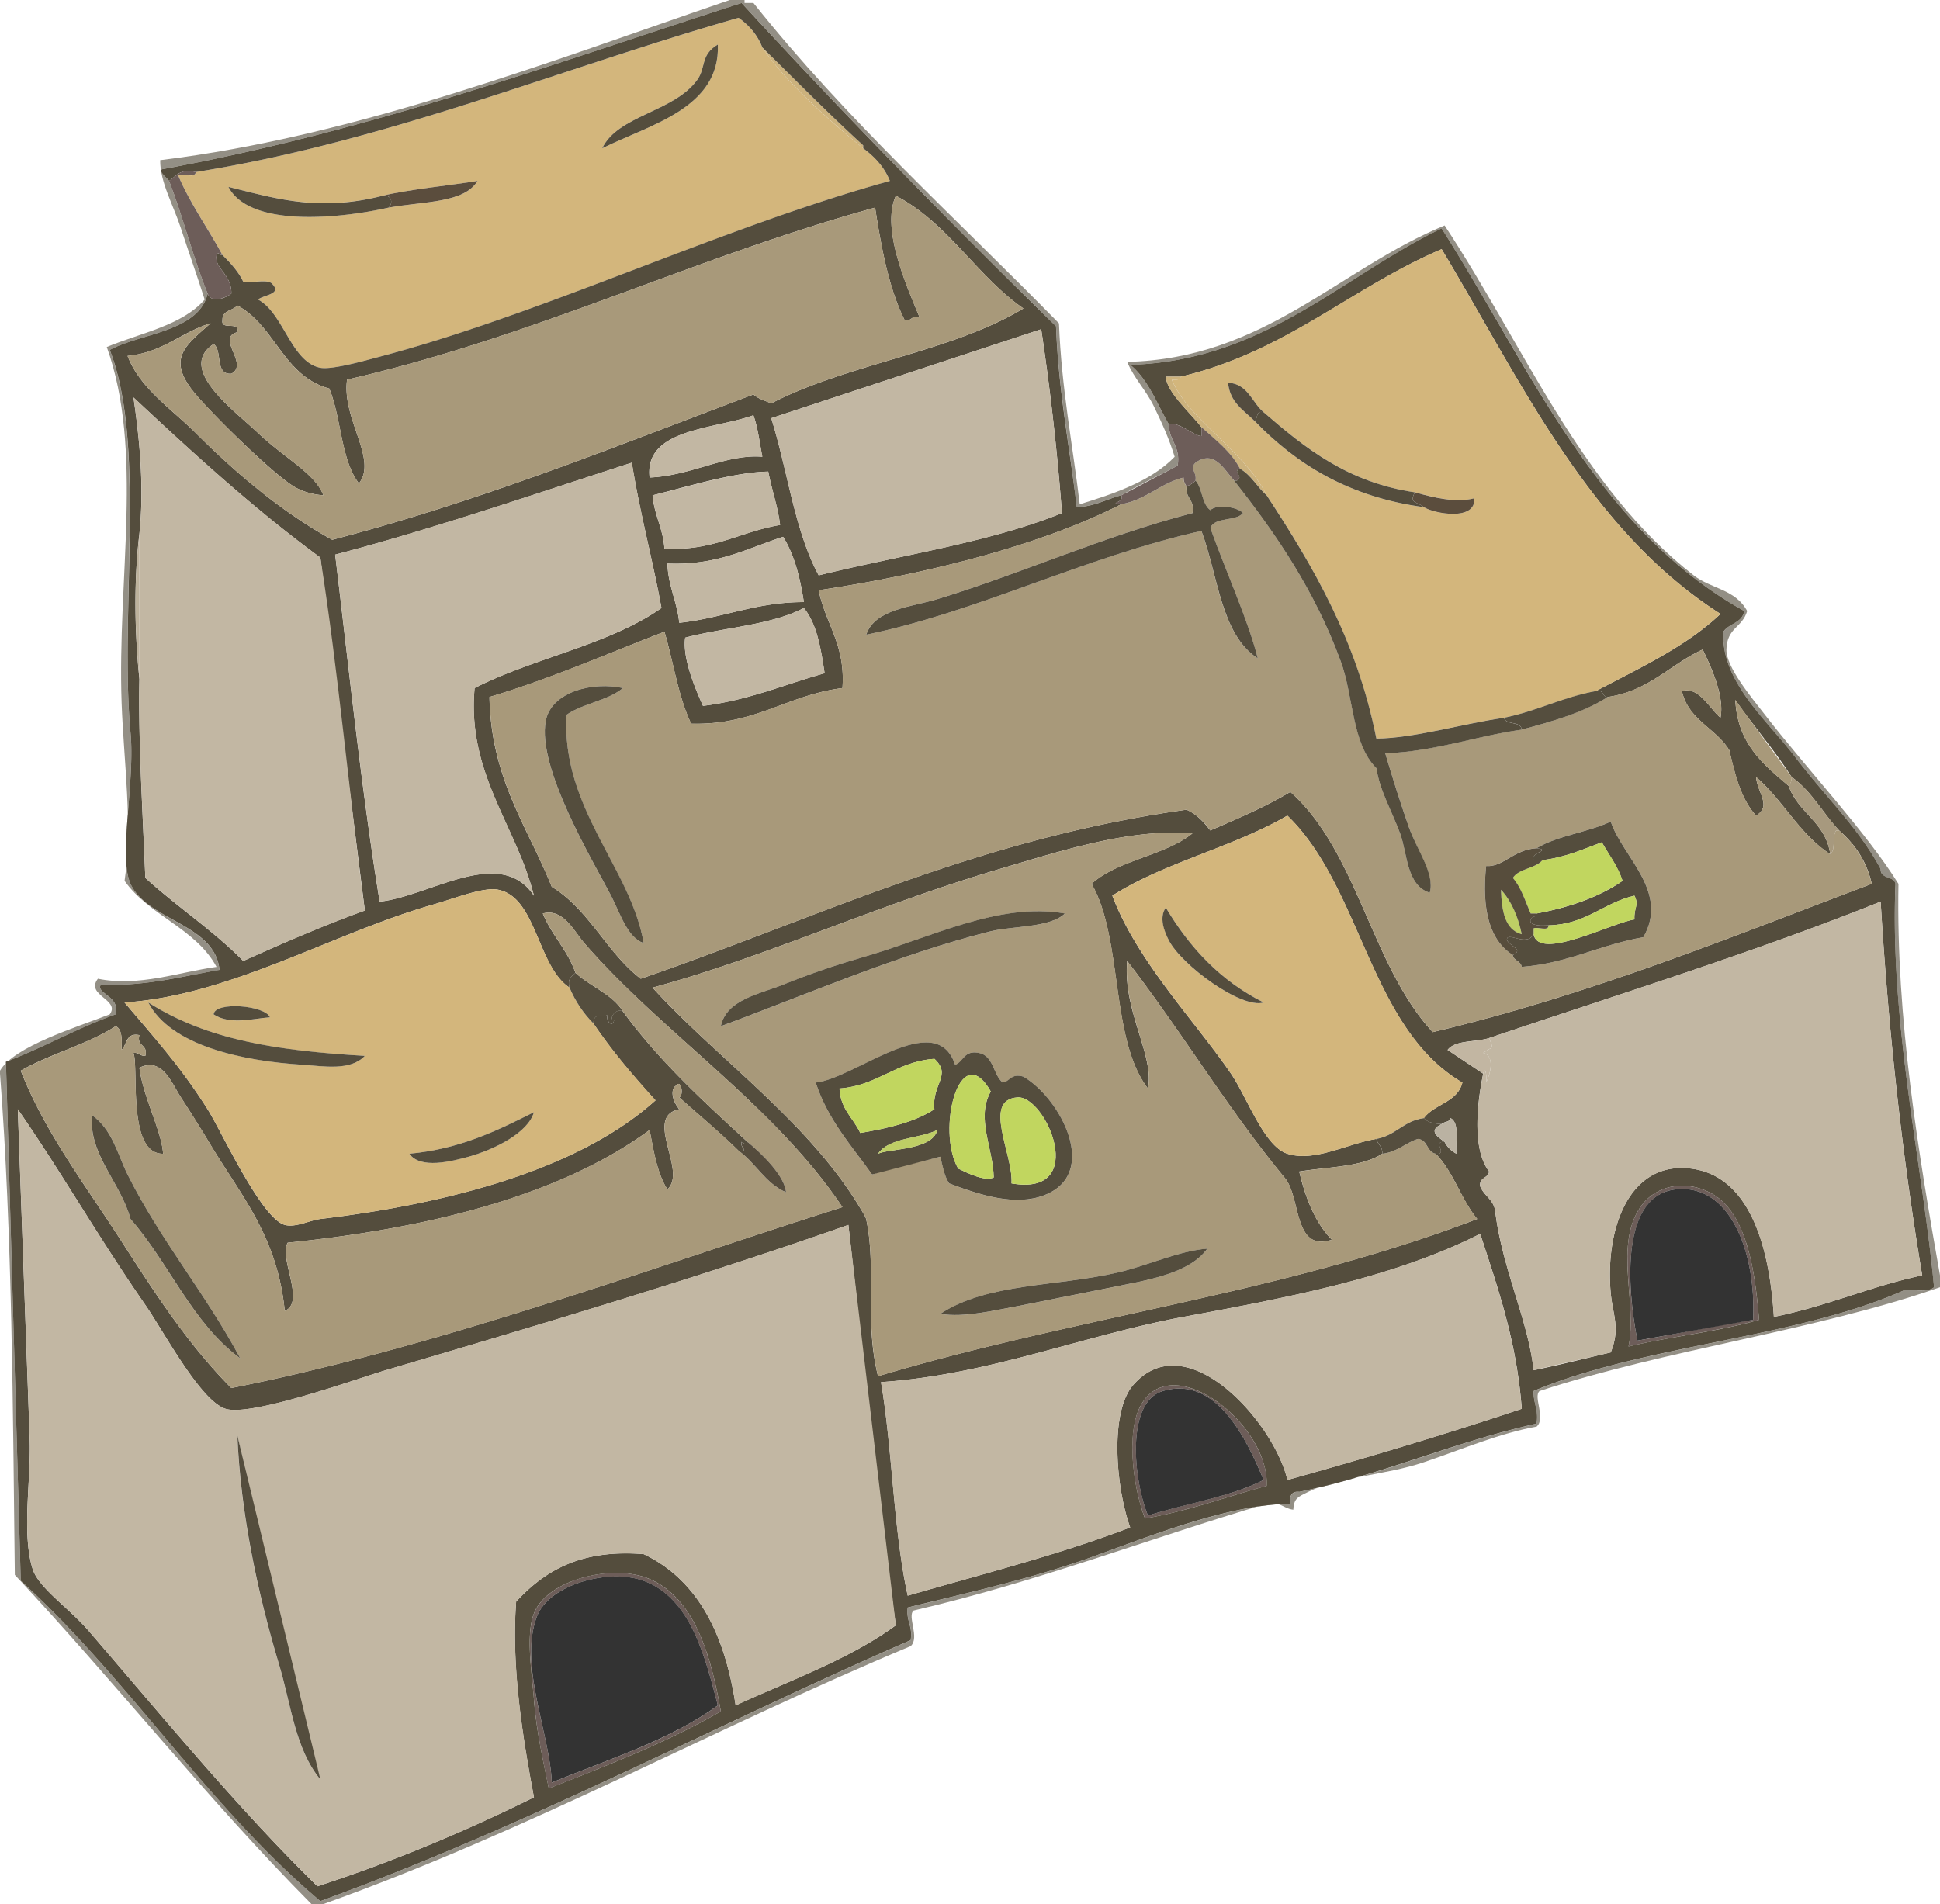 <?xml version="1.0" encoding="utf-8"?><svg xmlns="http://www.w3.org/2000/svg" xmlns:xlink="http://www.w3.org/1999/xlink" width="407.477" height="400"><a xlink:href= "https://nextvalley.com/" xlink:title="Copyright Next Valley"></a><style><![CDATA[.B{fill:#544d3d}.C{fill:#c2b7a3}.D{fill:#a8997a}.E{fill:#d3b67c}.F{fill:#c1d65f}.G{fill:#6d5d59}.H{fill:#554e3e}]]></style><g fill-rule="evenodd"><path d="M369.47 277.26c-8.567 2.466-18.536 3.48-27.414 5.607 1.87-9.138-3.037-21.288 2.492-29.283 3.453-5.036 10.306-5.815 15.576-2.492 6.88 4.335 8.568 16.354 9.346 26.168h0zm-17.445-27.415c-11.423 1.246-10.462 19.912-8.1 31.776 8.178-1.376 15.966-3.115 24.3-4.36.65-14.227-4.854-28.635-16.2-27.415zm-85.98 62.306c-9.605 2.596-15.576 5.036-25.545 6.854-2.466-6.438-3.894-17.342-1.246-23.053 6.152-13.32 27.466 3.114 26.79 16.2zm-21.807-19.938c-7.866 2.336-6.1 18.95-3.115 26.168 8.048-2.596 17.3-3.894 24.3-7.477-3.48-8.307-9.865-22.066-21.184-18.69zm-92.835 67.3c-11.033 6.386-23.624 11.267-36.137 16.2-1.1-5.4-2.596-11.942-3.115-18.692-.44-5.71-1.74-13.55 0-18.07 2.7-7.01 16.018-10.384 23.676-7.477 10.254 3.895 13.577 16.876 15.576 28.04zm-16.2-27.415c-7.165-2.648-19.86.65-22.43 7.477-3.894 10.254 2.778 24.74 3.115 34.89 12.098-4.932 25.052-9.008 34.89-16.2-2.647-10.073-5.633-22.508-15.576-26.17z" class="G"/><path d="M153.27 0h3.115v.623h1.87c19.393 24.403 42.497 45.17 64.174 67.3.52 13.577 2.856 25.363 4.36 38.006 7.632-2.336 15.057-4.933 19.938-9.97-1.194-3.894-2.752-7.27-4.36-10.592-1.713-3.505-4.154-5.84-5.607-9.346 28.712-.65 44.393-19.47 66.667-28.66 16.745 25.363 28.634 55.114 52.336 73.52 3.686 2.856 8.697 2.856 11.215 7.477-1.038 3.557-4.258 3.453-4.36 8.1-.078 3.634 5.114 9.865 8.1 13.707 8.827 11.423 21.34 24.714 28.037 35.514-.52 28.427 4.232 56.776 8.723 82.243v2.492c-26.168 9.138-57.555 13.058-84.112 21.807-1.402 1.194 1.402 5.71-.623 7.477-7.658 1.35-15.395 4.673-23.676 7.477-8.255 2.778-17.835 3.01-24.3 6.23-2.077 1.038-3.01 1.298-3.115 3.738-2.077-.208-2.752-1.817-5.607-1.246-24.844 7.347-48.027 16.355-74.143 22.43-1.428 1.142 1.35 5.71-.623 7.477C149.533 363.24 111.5 384.398 67.913 400H65.42c-21.807-21.99-41.12-46.52-62.305-69.16C2.7 296.054 2.596 259.45 0 225.545v-.623c2.96-5.114 15.992-9.086 23.053-11.838 2.285-3.115-5.192-3.946-2.492-7.477 8.567 1.765 17.134-1.428 24.922-2.492-4.36-8.1-14.174-10.748-19.315-18.07 1.74-11.864-.156-24.714-.623-37.383-.935-26.22 4.673-53.01-3.115-74.766 7.19-2.985 15.836-4.517 20.56-9.97-1.558-4.933-3.323-9.865-4.984-14.953-1.6-4.933-4.413-9.735-4.36-14.33C74.818 28.634 115.784 12.8 153.27 0zm82.243 104.05c-3.115.78-5.556 2.336-9.346 2.492-1.48-12.643-3.816-24.403-4.36-38.006C199.247 46.47 177.13 23.884 155.763.623 115.836 13.5 77.752 27.518 34.268 35.514c-1.298.208.883 1.92 1.246 2.492 2.96 7.632 5.036 16.147 8.1 23.676C41.72 69.73 29.465 70 23.053 73.52c7.7 19.782 2 55.218 4.36 80.374.987 10.436-2.596 26.012 0 31.776 3.505 7.788 17.653 8.36 18.692 18.07-7.97 1.376-15.24 3.453-24.922 3.115-1.168 1.817 4.154 2.466 3.115 6.23-8.1 2.908-15.057 6.93-23.053 9.97L4.36 332.088c22.74 20.665 39.356 47.456 62.928 67.3 43.718-15.888 82.477-36.734 123.988-54.83.52-2.985-.986-3.998-.623-6.854 13.162-3.245 25.83-5.97 38.63-10.592 12.072-4.335 28.816-11.085 41.745-11.215-.182-1.636.26-2.674 1.87-2.492 17.73-3.634 32.347-10.436 49.844-14.33.467-2.96-.7-4.284-.623-6.854 23.26-9.76 55.036-11.007 77.882-21.184 2.13-.182 5.062.52 6.23-.623-2.388-25.7-9.346-55.4-8.1-84.735-.363-1.713-3.193-.96-3.115-3.115-4.725-8.723-10.955-14.408-18.07-23.676-5.71-7.45-15.576-15.758-14.953-26.168 1.116-1.817 3.998-1.817 4.36-4.36-30.84-17.134-44.912-50.987-63.55-80.374-20.898 10.073-37.383 27.83-65.42 28.66 3.8 3.063 5.582 8.126 8.1 12.46 0 3.53 2.518 4.543 1.87 8.723-3.972 2.076-8.048 3.997-11.838 6.23h0z" fill="#938f85"/><path d="M160.125 9.97c4.673 7.01 13.63 15.005 21.184 21.184 2.388 1.765 4.413 3.894 5.607 6.854-35.306 9.76-72.378 27.674-106.542 36.76-3.686.987-10.644 2.96-13.084 2.492-6.127-1.168-7.7-11.5-13.084-14.33 1.142-.96 4.933-1.116 3.115-3.115-.857-1.428-4.335-.26-6.23-.623-1.038-2.26-2.7-3.946-4.36-5.607-3.037-5.71-6.75-10.696-9.346-16.822 1.1-.363 3.634.78 3.738-.623 39.98-6.36 76.376-21.65 114.02-32.4 2.18 1.556 3.894 3.555 4.985 6.23zm-9.346-.623c-3.764 2.233-2.414 4.83-4.36 7.477-4.933 6.75-16.615 7.373-19.938 14.33 10.02-4.985 24.792-8.386 24.3-21.807zM81.62 43.614c7.58-1.35 15.836-.91 18.692-5.607-5.088.857-14.746 1.817-19.938 3.115-13.396 3.375-22.274.623-32.4-1.87 4.517 8.644 23.546 6.645 33.645 4.36z" class="E"/><path d="M181.308 31.153c-7.53-6.18-16.537-14.2-21.184-21.184 7.01 6.906 13.89 13.94 21.184 20.56v.623z" fill="#ccb27d"/><path d="M80.374 41.12c5.192-1.298 14.85-2.26 19.938-3.115-2.856 4.673-11.11 4.258-18.692 5.607.986-.934.7-2.777-1.246-2.492z" fill="#5b4d3d"/><path d="M35.514 38.006c-.363-.57-2.596-2.285-1.246-2.492C77.752 27.518 115.836 13.5 155.763.623c21.366 23.26 43.484 45.846 66.044 67.913.52 13.577 2.856 25.363 4.36 38.006 3.8-.156 6.23-1.687 9.346-2.492.78 1.636-2.985 1.6 0 1.87-17.965 9.2-43.224 15.057-63.55 18.07 1.402 7.113 5.66 11.37 4.984 20.56-11.63 1.454-18.328 7.84-31.776 7.477-2.7-5.607-3.712-12.902-5.607-19.315-12.15 4.673-23.806 9.865-36.76 13.707.337 17.316 8.048 27.26 13.084 39.875 7.866 4.803 11.526 13.81 18.692 19.315 37.227-12.825 70.717-29.387 114.642-35.514 2.155.96 3.634 2.596 4.984 4.36 5.815-2.492 11.63-4.984 16.822-8.1 14.174 12.617 17.004 36.604 29.907 50.467 33.23-7.892 62.357-19.886 92.212-31.153-1.116-4.933-3.634-8.385-6.854-11.215-3.427-3.634-5.815-8.307-9.97-11.215-3.634-5.71-7.996-10.696-11.838-16.2.467 9.294 5.97 13.577 11.215 18.07 1.973 5.71 7.788 7.58 8.723 14.33-6.438-4.154-9.865-11.293-15.576-16.2.26 3.323 3.375 6.075 0 8.1-3.115-3.375-4.413-8.49-5.607-13.707-2.804-4.673-8.62-6.334-9.97-12.46 3.53-1.038 5.71 3.557 8.1 5.607.883-4.413-1.895-10.566-3.738-14.33-6.828 3.115-11.24 8.697-19.938 9.97-1.246 0-.78-1.687-2.492-1.246 9.242-4.88 18.95-9.346 26.168-16.2-27.518-17.55-41.667-48.468-58.567-76.636-19.055 8.152-32.814 21.65-54.83 26.79h-3.115c.26 3.297 5 7.425 7.477 10.592v1.87c-1.376.104-4.725-3.063-6.854-2.492-2.518-4.335-4.31-9.398-8.1-12.46 28.037-.83 44.522-18.588 65.42-28.66 18.614 29.387 32.7 63.24 63.55 80.374-.363 2.544-3.245 2.596-4.36 4.36-.623 10.384 9.242 18.692 14.953 26.168 7.113 9.268 13.344 14.953 18.07 23.676-.078 2.155 2.752 1.402 3.115 3.115-1.22 29.335 5.71 59.034 8.1 84.735-1.168 1.116-4.102.44-6.23.623-22.845 10.177-54.62 11.423-77.882 21.184-.078 2.596 1.1 3.894.623 6.854-17.497 3.894-32.113 10.644-49.844 14.33-1.635-.182-2.077.857-1.87 2.492-12.98.13-29.673 6.88-41.745 11.215-12.8 4.595-25.44 7.347-38.63 10.592-.363 2.856 1.116 3.894.623 6.854-41.537 18.094-80.27 38.94-123.988 54.83-23.572-19.834-40.187-46.625-62.928-67.3L1.246 223.053c7.97-3.037 14.953-7.06 23.053-9.97 1.038-3.8-4.283-4.413-3.115-6.23 9.683.337 16.952-1.74 24.922-3.115-.986-9.71-15.187-10.306-18.692-18.07-2.596-5.763.987-21.34 0-31.776-2.336-25.182 3.375-60.592-4.36-80.374 6.412-3.505 18.692-3.816 20.56-11.838.857 2.155 3.712.935 4.984 0 .078-4.154-3.634-5.244-3.115-8.1.26-.91.52.052 1.246 0 1.66 1.66 3.297 3.375 4.36 5.607 1.895.39 5.374-.78 6.23.623 1.817 2-1.973 2.155-3.115 3.115 5.374 2.856 6.957 13.162 13.084 14.33 2.466.467 9.398-1.506 13.084-2.492 34.164-9.086 71.236-27 106.542-36.76-1.194-2.96-3.22-5.088-5.607-6.854v-.62c-7.27-6.62-14.174-13.655-21.184-20.56-1.038-2.674-2.804-4.673-4.984-6.23-37.644 10.748-74.066 26.04-114.02 32.4-3.322-.83-4.1.883-5.607 1.87zm157.632 28.66c-1.765-.52-1.6.883-3.115.623-3.323-6.646-4.88-15.057-6.23-23.676-38.422 10.592-71.054 27-110.903 36.137-1.142 8.307 6.5 16.72 2.492 21.807-3.8-4.933-3.686-13.76-6.23-19.938-9.683-2.596-11.32-13.188-19.315-17.445-.935 1.142-3.22.935-3.115 3.115-.363 2.233 3.712.026 3.115 2.492-4.543 1.194 2.544 6.698-1.246 8.723-3.583.26-1.765-4.88-3.738-6.23-7.788 5.192 4.206 13.81 9.346 18.692 5.53 5.244 12.072 8.567 13.707 13.084-1.506-.104-3.972-.52-6.23-1.87-4.413-2.726-16.433-14.46-20.56-19.315-6.386-7.53-2.13-10.254 3.115-14.953-6.23 1.895-10.047 6.153-17.445 6.854 2.648 6.88 9.294 11.163 14.33 16.2 8.307 8.307 17.99 16.563 28.66 22.43 31.464-8.204 59.63-19.678 88.474-30.53.96.91 2.44 1.298 3.738 1.87 15.966-8.307 37.825-10.774 52.96-19.938-9.917-6.906-15.758-17.913-26.79-23.676-3.114 6.906 2.156 18.692 4.985 25.546zM29.283 142.68c-.26 12.15.7 28.35 1.246 41.745 6.62 6.05 14.278 11.06 20.56 17.445 8.307-3.712 16.693-7.4 25.545-10.592l-9.346-74.143c-14.02-10.28-26.687-21.91-39.252-33.645 1.116 7.53 2.336 18.302 1.246 28.66-1.168 9.606-1.038 20.43 0 30.53zM132.7 97.196c-18.692 6.023-41.096 13.76-62.305 19.315 2.96 24.455 5.504 49.325 9.346 72.897 10.384-1.038 25.286-11.9 32.4-1.246-3.634-14.668-14.123-25.7-12.46-43.614 12.357-6.334 28.297-9.086 39.252-16.822-1.895-10.384-4.543-20-6.23-30.53zm39.253 23.676c17.134-4.258 35.877-6.906 51.1-13.084a531.58 531.58 0 0 0-4.361-38.629l-56.698 18.69c3.427 10.904 4.932 23.728 9.97 33.022zm-13.708-33.645c-8.23 3.01-22.95 2.752-21.807 13.084 8.697-.337 16.096-4.984 23.676-4.36-.57-2.96-.934-6.127-1.87-8.723zm-21.183 16.823c.363 4.206 2.207 6.93 2.492 11.215 10.306.52 15.94-3.583 24.3-4.984-.52-4.05-1.765-7.373-2.492-11.215-7.19.13-16.77 3.115-24.3 4.984zm3.115 14.33c.182 4.803 2.025 7.944 2.492 12.46 9.2-.987 15.992-4.36 26.168-4.36-.78-5.192-2.025-10.02-4.36-13.707-7.53 2.414-13.863 6.074-24.3 5.607zm3.738 15.576c-.597 4.232 1.973 10.384 3.738 14.33 9.605-1.194 17.134-4.49 25.545-6.854-.78-5.244-1.636-10.384-4.36-13.707-6.8 3.583-16.692 4.077-24.922 6.23zm-24.3 73.52c-6.802-4.543-6.88-18.9-14.953-20.56-3.115-.65-9.346 1.895-13.707 3.115-20.69 5.867-42.705 19.16-64.798 20.56 6.023 7.113 11.682 13.318 17.445 22.43 2.856 4.49 11.24 22.923 16.2 24.3 2.285.623 5.296-.987 7.477-1.246 24.533-2.934 53.4-9.605 70.405-24.922-4.673-5.114-9.138-10.384-13.084-16.2.26-2.674 2.13-.83 3.115-1.87-.7 1.298.986 2.96 1.246 1.246-1.168-.052.156-2.674 1.87-1.87 7.53 10.332 16.874 18.873 26.168 27.414-.13.78-.7.39-1.246 0-.39 1.35 1.765 1.973-.623 1.87-3.972-3.894-8.307-7.477-12.46-11.215 1.038-.52.337-3.894-.623-2.492-1.142.57-1.116 2.856.623 4.984-7.632 1.6 1.817 12.98-2.492 16.822-2.13-3.27-2.856-7.944-3.738-12.46-19.522 14.356-48.235 20.872-76.012 23.676-1.92 3.323 3.842 12.46-.623 14.33-1.558-15.628-9.086-24.09-15.576-34.89-2.018-3.36-4.095-6.683-6.23-9.97-1.947-2.96-3.894-8.567-8.723-6.23.857 6.412 4.673 13.24 4.984 18.07-7.606.13-5.062-18.12-6.23-21.184 1.168-.13 1.376.7 2.492.623.623-2.492-1.87-1.87-1.246-4.36-2.856-.57-2.596 2-3.738 3.115.052-2.13.182-4.335-1.246-4.984-5.92 3.842-13.76 5.79-19.938 9.346 5.036 12.8 13.422 23.832 20.56 34.89 7.19 11.163 14.408 22.482 23.676 31.776 44.133-8.827 86.552-24.766 128.35-38.006-14.434-21.547-37.8-36.526-54.206-55.452-2.077-2.336-4.413-7.425-8.723-6.23 1.87 4.57 5.192 7.658 6.854 12.46-.7.78-1.764 1.143-1.245 3.116zm170.717 34.89c-4.258 2.804-11.37 2.752-17.445 3.738 1.35 5.71 3.375 10.774 6.854 14.33-8.23 2.7-6.412-9.086-9.97-13.084-11.838-14.33-21.625-30.71-33.022-45.483-.935 10.566 5.79 19.886 4.36 26.79-7.97-10.306-5.192-31.412-11.838-42.99 5.556-5.036 15.317-5.867 21.184-10.592-13.188-1.038-27.207 3.557-40.498 7.477-25.96 7.658-49.325 18.562-72.897 24.922 13.76 15.135 33.385 28.557 44.237 47.352.208.337.52.91.623 1.246 2.26 10.384-.44 21.132 2.492 33.022 42.42-12.643 85.02-17.394 125.857-33.022-3.375-4.076-5-9.943-8.723-13.707h.623c1.506-.39-1.298-2.596 1.246-2.492.57 1.1 1.402 1.92 2.492 2.492-.208-2.7.7-6.5-1.246-7.477-.156.883-1.376.7-1.87 1.246-1.6-.078-2.96-.363-3.738-1.246 2.207-2.985 7.087-3.297 8.1-7.477-19.522-11.423-21.028-40.862-36.76-56.075-11.24 6.594-25.883 9.865-36.76 16.822 5.192 13.76 17.394 26.376 24.922 37.383 3.427 5 6.93 15.265 11.838 16.822 5.71 1.817 12.46-2.077 18.692-3.115.257 1.197 1.347 1.56 1.244 3.118h0zM80.997 287.85c-5.71 1.687-28.297 9.865-33.645 8.1-5.322-1.74-12.98-16.303-16.822-21.807-10.28-14.85-17.368-27.518-26.79-41.12l2.492 69.16c.363 8.307-1.765 19.808.623 27.414 1.246 3.998 7.632 8.178 11.838 13.084 16.615 19.315 31.594 37.54 47.975 53.583 16.147-5.244 31.153-11.604 45.483-18.692-2.336-12.383-4.803-27.362-3.738-41.12 5.893-6.36 13.448-11.06 26.79-9.97 11.526 5.504 17.056 17.004 19.315 31.776 11.526-5.296 23.936-9.71 33.645-16.822-3.894-27.31-6.646-55.036-9.97-84.112-30.634 10.798-64.383 20.845-97.197 30.528h0zm231.776-69.78c-2.856.91-7.113.363-8.723 2.492l7.477 4.984c-1.298 6.334-2.336 15.836 1.246 20.56-.182 1.48-2.155 1.168-1.87 3.115.78 1.947 2.7 2.7 3.115 4.984 1.428 12.15 7.01 23.235 8.1 33.645 5.53-1.116 10.8-2.492 16.2-3.738 2.077-5.14.415-7.866 0-12.46-1.22-13.24 3.712-27.778 16.822-26.168 11.63 1.428 16.433 14.72 17.445 31.153 11.085-2.207 20.197-6.386 31.153-8.723-4.154-24.922-7.087-51.064-8.723-78.505-26.375 10.592-54.594 19.315-82.242 28.66zm-1.87 41.12c-18.172 9.216-40.16 13.344-62.305 17.445-21.236 3.946-41.018 12.2-63.55 13.707 2.44 14.382 2.596 31.075 5.607 44.86 15.784-4.57 32.035-8.67 46.73-14.33-3.01-8.36-4.36-24.143.623-29.907 11.215-12.928 29.595 7.84 32.4 19.938 16.72-4.673 33.23-9.605 49.22-14.953-1.038-14.096-5-25.31-8.723-36.76zm49.222-8.1c-5.27-3.323-12.124-2.544-15.576 2.492-5.53 8.048-.623 20.145-2.492 29.283 8.88-2.13 18.873-3.115 27.414-5.607-.78-9.813-2.467-21.806-9.346-26.168h0zm-120.873 44.86c-2.596 5.71-1.22 16.615 1.246 23.053 9.97-1.817 15.966-4.258 25.545-6.854.676-13.084-20.638-29.517-26.79-16.2zm-103.426 35.514c-7.658-2.856-20.976.467-23.676 7.477-1.74 4.517-.44 12.383 0 18.07.52 6.75 2.025 13.292 3.115 18.692 12.513-4.932 25.104-9.787 36.137-16.2-2-11.164-5.322-24.145-15.576-28.04zM81.62 43.614c-10.125 2.285-29.128 4.283-33.645-4.36 10.125 2.492 19.003 5.27 32.4 1.87 1.947-.26 2.232 1.557 1.246 2.492z" class="B"/><path d="M188.162 41.12c11.033 5.79 16.874 16.77 26.79 23.676-15.135 9.164-36.994 11.604-52.96 19.938-1.298-.57-2.778-.96-3.738-1.87-28.816 10.826-57.01 22.326-88.474 30.53-10.644-5.867-20.353-14.097-28.66-22.43-5.036-5.036-11.682-9.346-14.33-16.2 7.4-.7 11.24-4.933 17.445-6.854-5.244 4.673-9.528 7.425-3.115 14.953 4.154 4.855 16.096 16.615 20.56 19.315 2.26 1.376 4.725 1.765 6.23 1.87-1.636-4.517-8.178-7.84-13.707-13.084-5.14-4.88-17.134-13.5-9.346-18.692 1.973 1.35.156 6.5 3.738 6.23 3.8-2.025-3.297-7.53 1.246-8.723.597-2.466-3.48-.26-3.115-2.492-.104-2.18 2.18-1.973 3.115-3.115C57.84 68.432 59.45 79.05 69.16 81.62c2.544 6.18 2.44 15.005 6.23 19.938 3.998-5.088-3.634-13.5-2.492-21.807 39.85-9.138 72.482-25.545 110.903-36.137 1.35 8.62 2.908 17.03 6.23 23.676 1.506.26 1.35-1.142 3.115-.623-2.856-6.854-8.1-18.64-4.985-25.546z" class="D"/><path d="M43.614 61.682c-3.063-7.53-5.14-16.044-8.1-23.676 1.506-.987 2.285-2.7 5.607-1.87-.078 1.376-2.648.26-3.738.623 2.596 6.127 6.308 11.163 9.346 16.822-.7.052-.96-.91-1.246 0-.52 2.856 3.193 3.946 3.115 8.1-1.298.935-4.154 2.155-4.984 0z" class="G"/><path d="M266.044 104.05c-4.777-9.553-16.303-15.68-19.938-24.3.883.052 1.765.104 1.87-.623 22.066-5.192 35.748-18.692 54.83-26.79 16.874 28.167 31.05 59.086 58.567 76.636-7.27 6.88-16.926 11.32-26.168 16.2-7.01 1.298-12.383 4.232-19.315 5.607-8.75 1.246-18.9 4.31-26.79 4.36-4.154-20.587-13.24-36.163-23.053-51.1zm31.152-.623c-14.123-2.077-23.105-9.346-31.776-16.822-2.492-2.077-3.245-5.893-7.477-6.23.363 4.206 3.323 5.815 5.607 8.1 8.775 9.086 19.782 15.94 35.514 18.07 2.233 1.402 11.007 2.96 10.592-1.87-3.893 1.037-8.747-.26-12.46-1.247z" class="E"/><path d="M247.975 79.128c-.104.727-.986.675-1.87.623 3.634 8.62 15.16 14.746 19.938 24.3-2-1.74-3.22-4.283-5.607-5.607-1.947-3.634-5.192-6.05-8.1-8.723-2.466-3.167-7.27-7.27-7.477-10.592 0 0 3.115 0 3.115 0z" fill="#ccb27d"/><path d="M161.994 87.85l56.698-18.692a531.58 531.58 0 0 1 4.361 38.629c-15.213 6.18-33.956 8.827-51.1 13.084-5.037-9.293-6.542-22.117-9.97-33.02z" class="C"/><path d="M263.55 88.474c-2.285-2.285-5.244-3.894-5.608-8.1 4.232.312 4.984 4.154 7.477 6.23-1.687-.442-1.194 1.297-1.87 1.87z" fill="#544c3f"/><path d="M29.283 142.68v-30.53c1.116-10.384-.13-21.132-1.246-28.66 12.565 11.734 25.234 23.364 39.252 33.645 3.8 24.04 6.023 49.637 9.346 74.143-8.827 3.193-17.212 6.88-25.545 10.592-6.282-6.386-13.94-11.423-20.56-17.445-.52-13.396-1.557-29.595-1.246-41.745zm130.842-46.73c-7.606-.623-14.98 4.024-23.676 4.36-1.142-10.332 13.577-10.073 21.807-13.084.934 2.596 1.297 5.764 1.87 8.723zm-21.184 31.776c-10.98 7.7-26.895 10.488-39.252 16.822-1.66 17.913 8.827 28.946 12.46 43.614-7.113-10.644-21.99.182-32.4 1.246-3.842-23.572-6.386-48.442-9.346-72.897 21.2-5.582 43.614-13.292 62.305-19.315 1.688 10.566 4.336 20.172 6.23 30.53zm22.43-28.66c.727 3.842 1.973 7.165 2.492 11.215-8.36 1.402-14.02 5.53-24.3 4.984-.26-4.283-2.13-7.01-2.492-11.215 7.528-1.816 17.134-4.854 24.3-4.984z" class="C"/><path d="M299.065 106.542c-1.298-1.168-3.22-.727-1.87-3.115 3.712 1.038 8.567 2.285 12.46 1.246.416 4.83-8.36 3.27-10.592 1.87z" fill="#5b4d3d"/><path d="M249.22 102.18c-.312 2.596 1.817 2.752 1.246 5.607-18.692 4.855-35.722 12.617-53.583 18.07-5.348 1.636-13.136 2.077-14.953 7.477 23.442-4.803 45.64-16.25 70.405-21.807 3.505 9.346 4.024 21.73 11.838 26.79-2-7.996-6.802-18.536-9.97-27.414.935-2.388 5.348-1.298 6.854-3.115-.91-1.194-5.4-2.025-6.854-.623-1.817-1.298-1.636-4.595-3.115-6.23.312-1.947-1.35-2.44 0-3.738 3.946-2.752 5.92 1.298 8.1 3.738 8.75 11.085 16.978 23.105 22.43 38.006 2.7 7.373 2.336 17.264 7.477 22.43.7 4.673 3.27 9.008 4.984 13.707 1.558 4.232 1.298 10.903 6.23 12.46 1.038-4.024-2.596-8.67-4.36-13.707-1.817-5.192-3.53-10.644-4.984-15.576 10.774-.44 18.82-3.634 28.66-4.984 6.568-1.74 12.98-3.634 18.07-6.854 8.697-1.298 13.1-6.828 19.938-9.97 1.817 3.764 4.62 9.917 3.738 14.33-2.414-2.077-4.57-6.62-8.1-5.607 1.35 6.127 7.165 7.788 9.97 12.46 1.22 5.192 2.518 10.384 5.607 13.707 3.375-2.025.26-4.777 0-8.1 5.71 4.932 9.138 12.046 15.576 16.2 1.22-.857.337-3.816 1.246-4.984h.623c3.193 2.856 5.71 6.308 6.854 11.215-29.855 11.267-58.982 23.26-92.212 31.153-12.902-13.89-15.732-37.85-29.907-50.467-5.192 3.115-11.007 5.607-16.822 8.1-1.298-1.817-2.856-3.375-4.984-4.36-43.925 6.127-77.414 22.69-114.642 35.514-7.165-5.504-10.826-14.538-18.692-19.315-5.036-12.617-12.72-22.586-13.084-39.875 12.98-3.894 24.61-9.034 36.76-13.707 1.895 6.412 2.908 13.707 5.607 19.315 13.448.363 20.145-6.023 31.776-7.477.675-9.2-3.583-13.5-4.984-20.56 20.327-3.01 45.613-8.878 63.55-18.07 5.296-.91 8.1-4.36 13.084-5.607-.026.855.26 1.374.623 1.868zm68.536 98.442c.182 1.298 1.687 1.22 1.87 2.492 9.787-.78 16.485-4.673 25.545-6.23 5.504-9.605-4.36-16.822-6.854-24.3-4.777 2.285-11.163 2.934-15.576 5.607-4.855.26-6.957 3.972-10.592 3.738-.96 9.088.65 15.578 5.608 18.693zm-198.754-50.467c3.427-2.388 8.67-2.96 11.838-5.607-6.18-1.402-15.005.7-16.2 6.854-1.947 9.865 9.943 29.517 13.707 36.76 2.025 3.946 3.427 8.775 6.854 9.97-2.726-15.76-17.342-28.298-16.2-47.976z" class="D"/><path d="M251.1 100.935c1.48 1.636 1.298 4.933 3.115 6.23 1.454-1.402 5.97-.57 6.854.623-1.506 1.817-5.92.727-6.854 3.115 3.167 8.88 7.97 19.418 9.97 27.414-7.788-5.062-8.307-17.394-11.838-26.79-24.766 5.556-46.99 17.004-70.405 21.807 1.817-5.4 9.605-5.84 14.953-7.477 17.86-5.452 34.917-13.24 53.583-18.07.57-2.856-1.558-3.01-1.246-5.607.727-.312 1.402-.675 1.87-1.246z" class="B"/><path d="M164.486 112.773c2.336 3.686 3.557 8.49 4.36 13.707-10.177 0-16.978 3.375-26.168 4.36-.467-4.517-2.336-7.658-2.492-12.46 10.436.467 16.744-3.193 24.3-5.607zm4.36 14.953c2.726 3.297 3.583 8.437 4.36 13.707-8.437 2.336-15.94 5.66-25.545 6.854-1.765-3.894-4.335-10.125-3.738-14.33 8.23-2.155 18.12-2.65 24.922-6.23z" class="C"/><path d="M135.202 198.13c-3.427-1.194-4.83-6.023-6.854-9.97-3.764-7.27-15.628-26.87-13.707-36.76 1.194-6.153 10.02-8.255 16.2-6.854-3.167 2.648-8.41 3.22-11.838 5.607-1.14 19.653 13.5 32.192 16.2 47.976z" class="B"/><path d="M376.324 163.24c4.154 2.908 6.542 7.58 9.97 11.215h-.623c-.91 1.168-.026 4.154-1.246 4.984-.935-6.75-6.75-8.62-8.723-14.33.337-.52.65-1.038.623-1.87z" fill="#a7997e"/><path d="M289.097 239.252c-6.23 1.038-12.98 4.933-18.692 3.115-4.932-1.558-8.41-11.812-11.838-16.822-7.53-11.007-19.73-23.624-24.922-37.383 10.903-7.01 25.52-10.228 36.76-16.822 15.732 15.213 17.238 44.652 36.76 56.075-1.038 4.154-5.893 4.49-8.1 7.477-4.23.518-5.893 3.633-9.968 4.36h0zm-44.237-48.598c-1.428 2.077-.312 4.984.623 6.854 2.596 5.192 15.317 14.538 19.938 13.084-9.01-4.49-15.525-11.475-20.56-19.938z" class="E"/><path d="M322.74 178.193c4.413-2.674 10.8-3.323 15.576-5.607 2.492 7.477 12.357 14.72 6.854 24.3-9.086 1.558-15.758 5.452-25.545 6.23-.182-1.298-1.687-1.22-1.87-2.492 2.336-1.142-.467-1.713-1.246-3.115-.104-2.077 4.102 1.558 5.607-1.246 1.1 5.71 16.173-2.336 21.184-3.115-.13-2.596 1.038-2.934 0-4.984-6.594 1.506-10.125 6.05-18.07 6.23-1.558.078-3.01.104-3.738-.623-.337-1.376 1.194-.883 1.246-1.87 7.01-1.298 13.162-3.453 18.07-6.854-1.038-3.115-2.856-5.452-4.36-8.1-3.946 1.454-7.632 3.167-12.46 3.738h-1.87c-.702-1.663 3.893-2.078.622-2.494h0z" class="B"/><path d="M301.558 242.368c3.712 3.764 5.322 9.605 8.723 13.707-40.836 15.654-83.437 20.38-125.857 33.022-2.934-11.9-.26-22.638-2.492-33.022-.078-.312-.415-.91-.623-1.246-10.852-18.82-30.478-32.19-44.237-47.352 23.572-6.36 46.937-17.264 72.897-24.922 13.292-3.894 27.3-8.567 40.498-7.477-5.867 4.725-15.628 5.556-21.184 10.592 6.672 11.604 3.894 32.7 11.838 42.99 1.428-6.93-5.296-16.225-4.36-26.79 11.423 14.798 21.184 31.153 33.022 45.483 3.557 3.972 1.74 15.784 9.97 13.084-3.505-3.583-5.504-8.62-6.854-14.33 6.075-.986 13.188-.935 17.445-3.738 3.167-.363 4.803-2.26 7.477-3.115 2.077.18 1.818 2.75 3.74 3.114zM234.89 267.3c-12.825 2.985-27.466 2.18-37.383 8.723 5.036.83 11.267-.727 17.445-1.87l18.692-3.738c7.27-1.48 16.173-2.856 19.938-8.1-6.23.518-12.046 3.426-18.692 4.984zm-34.268-43.614c-3.998-12.098-21.08 2.908-29.283 3.738 2.544 7.84 7.53 13.24 11.838 19.315 4.465-1.558 9.528-2.518 14.33-3.738.52 2 .857 4.154 1.87 5.607 6.5 2.466 13.837 4.83 19.938 2.492 11.734-4.49 3.583-20.25-4.36-24.922-2.596-.78-2.726 1.038-4.36 1.246-2.025-1.713-1.87-5.607-4.984-6.23-3.17-.648-3.117 1.818-4.986 2.493zm-19.938-22.43c-5.607 1.6-10.903 3.48-16.2 5.607-4.933 1.973-11.942 3.115-13.084 8.723 17.47-6.412 37.46-15.16 56.698-19.938 4.673-1.168 12.46-.727 15.576-3.738-13.89-2.466-28.167 5.14-42.99 9.346z" class="D"/><path d="M323.988 180.685c4.83-.57 8.515-2.285 12.46-3.738 1.506 2.648 3.375 4.933 4.36 8.1-4.932 3.375-11.085 5.53-18.07 6.854h-1.246c-1.116-2.596-2-5.452-3.738-7.477 1.298-2.025 4.75-1.92 6.23-3.74z" class="F"/><path d="M124.61 214.953c3.946 5.815 8.437 11.085 13.084 16.2-17.004 15.317-45.872 21.99-70.405 24.922-2.18.26-5.192 1.87-7.477 1.246-4.933-1.376-13.37-19.808-16.2-24.3-5.763-9.086-11.423-15.317-17.445-22.43 22.066-1.402 44.133-14.694 64.798-20.56 4.335-1.246 10.644-3.764 13.707-3.115 8.048 1.66 8.152 16.018 14.953 20.56 1.245 2.908 2.907 5.4 4.984 7.477zm-93.458-4.36c4.725 9.138 19.938 12.28 32.4 13.084 4.413.26 10.047 1.35 13.084-1.87-18.5-1.04-33.1-3.323-45.483-11.215zm67.29 32.4c5.556-1.558 12.46-5.062 13.707-9.346-7.788 3.894-15.524 7.736-26.168 8.723 2.337 3.323 8.93 1.557 12.46.623zM44.86 213.084c3.375 2.285 8.385.91 11.838.623-.987-2.518-11.527-3.375-11.838-.623z" class="E"/><path d="M315.265 186.916c2.18 2.388 3.634 5.53 4.36 9.346-3.634-.96-4.205-4.933-4.36-9.346z" fill="#bece65"/><path d="M325.234 194.393c7.918-.182 11.475-4.725 18.07-6.23 1.038 2.077-.13 2.388 0 4.984-5 .78-20.093 8.827-21.184 3.115v-1.246c.908-.337 3.218.727 3.115-.622z" class="F"/><path d="M323.988 180.685c-1.506 1.817-4.932 1.713-6.23 3.738 1.74 2 2.596 4.855 3.738 7.477h1.246c-.052.986-1.558.52-1.246 1.87.727.727 2.207.7 3.738.623.104 1.35-2.207.26-3.115.623v1.246c-1.506 2.778-5.71-.78-5.607 1.246.78 1.402 3.583 1.973 1.246 3.115-4.932-3.115-6.568-9.605-5.607-18.692 3.634.26 5.71-3.453 10.592-3.738 3.245.39-1.298.83-.623 2.492-.001.001 1.87.001 1.87.001zm-4.362 15.577c-.78-3.816-2.18-6.957-4.36-9.346.156 4.413.78 8.385 4.36 9.346z" fill="#574d3c"/><path d="M311.526 225.545c.52-1.973.83 1.116.623 1.87 1.22-2.518 1.558-5.763-.623-6.23 2.155-1.506 2.207-.623 1.246-3.115 27.648-9.346 55.867-18.07 82.243-28.66 1.636 27.44 4.543 53.61 8.723 78.505-10.955 2.336-20.067 6.5-31.153 8.723-1.038-16.433-5.815-29.725-17.445-31.153-13.1-1.6-18.043 12.902-16.822 26.168.415 4.595 2.077 7.32 0 12.46l-16.2 3.738c-1.116-10.384-6.672-21.495-8.1-33.645-.415-2.285-2.336-3.037-3.115-4.984-.26-1.947 1.687-1.635 1.87-3.115-3.635-4.673-2.52-14.226-1.247-20.56h0z" class="C"/><path d="M312.773 218.07c.96 2.492.91 1.6-1.246 3.115 2.207.467 1.817 3.712.623 6.23.208-.78-.104-3.842-.623-1.87l-7.477-4.984c1.61-2.13 5.893-1.56 8.723-2.493z" fill="#c2b6a2"/><path d="M223.676 191.9c-3.115 3.01-10.903 2.596-15.576 3.738-19.21 4.777-39.2 13.5-56.698 19.938 1.142-5.582 8.126-6.75 13.084-8.723 5.296-2.13 10.592-3.998 16.2-5.607 14.798-4.206 29.076-11.812 42.99-9.346zm41.745 18.692c-4.673 1.428-17.316-7.892-19.938-13.084-.96-1.87-2.077-4.75-.623-6.854 5.036 8.463 11.552 15.447 20.56 19.938z" class="B"/><path d="M119.626 207.477c-.52-1.973.52-2.336 1.246-3.115 3.115 2.908 7.658 4.413 9.97 8.1-1.713-.78-3.037 1.817-1.87 1.87-.26 1.713-1.947.026-1.246-1.246-.987 1.038-2.856-.78-3.115 1.87-2.077-2.078-3.74-4.57-4.985-7.477z" class="H"/><path d="M56.698 213.707c-3.453.26-8.463 1.66-11.838-.623.31-2.778 10.85-1.895 11.838.623zm19.937 8.1c-3.037 3.22-8.645 2.155-13.084 1.87-12.46-.78-27.674-3.946-32.4-13.084 12.384 7.892 27 10.125 45.483 11.215zm128.972-.623c3.115.623 2.96 4.517 4.984 6.23 1.635-.26 1.74-2 4.36-1.246 7.944 4.673 16.096 20.43 4.36 24.922-6.1 2.336-13.422-.026-19.938-2.492-1.038-1.48-1.376-3.634-1.87-5.607l-14.33 3.738c-4.31-6.075-9.294-11.475-11.838-19.315 8.204-.83 25.26-15.836 29.283-3.738 1.82-.65 1.82-3.116 4.986-2.493zm2.493 8.1c-6.5-11.423-11.5 8.1-6.854 16.2 1.973.96 5.633 2.778 7.477 1.87-.104-6.126-3.79-12.46-.623-18.068zm-11.838-6.853c-8.126.597-11.838 5.633-19.938 6.23.208 4.36 2.934 6.23 4.36 9.346 5.867-.986 11.423-2.285 15.576-4.984-.596-5.27 3.74-7.14.001-10.593zm17.445 8.1c-7.45.52-.857 11.994-1.246 18.07 16.407 2.855 7.27-18.51 1.246-18.07zm-29.283 11.838c2.233-1.116 11.37-.675 12.46-4.984-3.894 1.894-10.125 1.557-12.46 4.984z" class="B"/><path d="M196.262 233.022c-4.154 2.7-9.71 3.998-15.576 4.984-1.428-3.115-4.154-4.984-4.36-9.346 8.1-.623 11.812-5.633 19.938-6.23 3.737 3.454-.598 5.323-.001 10.593z" class="F"/><path d="M120.872 204.36c-1.636-4.803-4.984-7.892-6.854-12.46 4.283-1.194 6.672 3.894 8.723 6.23 16.433 18.95 39.772 33.904 54.206 55.452-41.796 13.24-84.2 29.206-128.35 38.006-9.268-9.294-16.485-20.613-23.676-31.776-7.14-11.06-15.524-22.066-20.56-34.89 6.23-3.557 14.02-5.504 19.938-9.346 1.428.65 1.298 2.856 1.246 4.984 1.168-1.116.883-3.686 3.738-3.115-.623 2.492 1.87 1.87 1.246 4.36-1.116.078-1.298-.78-2.492-.623 1.168 3.063-1.376 21.288 6.23 21.184-.337-4.855-4.154-11.682-4.984-18.07 4.83-2.336 6.75 3.27 8.723 6.23 2.135 3.286 4.212 6.6 6.23 9.97 6.5 10.826 14.02 19.263 15.576 34.89 4.465-1.895-1.298-11.007.623-14.33 27.778-2.804 56.5-9.346 76.012-23.676.883 4.517 1.6 9.2 3.738 12.46 4.283-3.894-5.14-15.213 2.492-16.822-1.74-2.155-1.765-4.413-.623-4.984.96-1.428 1.636 1.947.623 2.492 4.154 3.738 8.49 7.27 12.46 11.215 3.634 2.596 5.607 6.854 9.97 8.723-.312-3.427-4.933-7.944-8.1-10.592-9.346-8.567-18.64-17.082-26.168-27.414-2.336-3.713-6.853-5.193-9.97-8.1zM26.79 246.73c-2.077-4.154-3.115-9.398-7.477-12.46-.78 8.307 6.1 14.226 8.1 21.807 8.126 9.346 12.98 21.91 23.053 29.283-7.165-13.447-16.77-24.818-23.676-38.63z" class="D"/><path d="M208.723 247.352c-1.817.91-5.504-.91-7.477-1.87-4.673-8.1.363-27.622 6.854-16.2-3.168 5.607.52 11.94.623 18.068zm3.738 1.246c.39-6.075-6.23-17.523 1.246-18.07 6.023-.44 15.16 20.9-1.246 18.07z" class="F"/><path d="M301.558 242.368c-1.92-.363-1.635-2.934-3.738-3.115-2.674.857-4.31 2.752-7.477 3.115.104-1.558-.987-1.92-1.246-3.115 4.076-.7 5.71-3.816 9.97-4.36.78.883 2.155 1.168 3.738 1.246-2.7 1.298-1.22 2.466.623 3.738-2.518-.104.26 2.077-1.246 2.492h-.623z" class="H"/><path d="M178.193 257.32l9.97 84.112c-9.71 7.113-22.118 11.552-33.645 16.822-2.26-14.797-7.788-26.272-19.315-31.776-13.344-1.1-20.898 3.634-26.79 9.97-1.038 13.76 1.428 28.738 3.738 41.12-14.278 7.087-29.335 13.422-45.483 18.692-16.355-16.044-31.36-34.268-47.975-53.583-4.206-4.932-10.592-9.086-11.838-13.084-2.388-7.606-.26-19.08-.623-27.414l-2.492-69.16c9.424 13.603 16.51 26.272 26.79 41.12 3.816 5.504 11.5 20.093 16.822 21.807 5.374 1.74 27.934-6.412 33.645-8.1 32.84-9.682 66.538-19.73 97.197-30.528zm-128.35 44.237c.65 16.173 4.206 32.97 8.723 47.975 2.596 8.62 3.375 17.835 8.723 24.3-6.44-23.47-11.683-48.13-17.446-72.274z" class="C"/><path d="M157.01 239.875c3.193 2.648 7.788 7.165 8.1 10.592-4.36-1.87-6.334-6.127-9.97-8.723 2.388.104.26-.52.623-1.87.52.4 1.117.78 1.246 0z" fill="#554c3d"/><path d="M50.467 285.358c-10.073-7.373-14.927-20-23.053-29.283-2-7.58-8.827-13.5-8.1-21.807 4.335 3.063 5.4 8.307 7.477 12.46 6.906 13.81 16.51 25.182 23.676 38.63z" class="B"/><path d="M368.224 277.26l-24.3 4.36c-2.336-11.864-3.375-30.53 8.1-31.776 11.345-1.22 16.874 13.188 16.2 27.415z" fill="#333"/><path d="M319.626 295.95c-16.018 5.374-32.503 10.28-49.22 14.953-2.804-12.098-21.184-32.866-32.4-19.938-4.984 5.71-3.634 21.547-.623 29.907-14.694 5.66-30.945 9.76-46.73 14.33-3.037-13.76-3.167-30.478-5.607-44.86 22.508-1.48 42.316-9.76 63.55-13.707 22.144-4.102 44.133-8.23 62.305-17.445 3.713 11.423 7.66 22.664 8.723 36.76h0z" class="C"/><path d="M253.583 262.305c-3.764 5.27-12.67 6.62-19.938 8.1l-18.692 3.738c-6.18 1.142-12.41 2.7-17.445 1.87 9.865-6.542 24.56-5.71 37.383-8.723 6.646-1.557 12.46-4.464 18.692-4.984z" class="B"/><path d="M265.42 310.903c-7.01 3.583-16.277 4.933-24.3 7.477-3.01-7.217-4.75-23.832 3.115-26.168 11.344-3.375 17.705 10.384 21.184 18.69z" fill="#333"/><path d="M67.3 373.832c-5.348-6.5-6.127-15.68-8.723-24.3-4.517-15.057-8.048-31.802-8.723-47.975L67.3 373.832z" class="B"/><path d="M150.78 358.255c-9.865 7.19-22.793 11.267-34.89 16.2-.337-10.125-7.01-24.663-3.115-34.89 2.596-6.828 15.265-10.125 22.43-7.477 9.942 3.636 12.928 16.097 15.576 26.17z" fill="#333"/><path d="M126.48 31.153c3.323-6.957 15.005-7.58 19.938-14.33 1.947-2.648.597-5.244 4.36-7.477.52 13.42-14.278 16.822-24.3 21.807zm138.94 55.45c8.697 7.53 17.653 14.746 31.776 16.822-1.35 2.388.57 1.947 1.87 3.115-15.732-2.13-26.74-8.982-35.514-18.07.674-.57.18-2.335 1.87-1.868z" class="B"/><path d="M259.2 100.935c-2.18-2.414-4.154-6.5-8.1-3.738-1.35 1.298.312 1.817 0 3.738-.467.57-1.142.935-1.87 1.246-.337-.52-.65-1.038-.623-1.87-4.984 1.246-7.788 4.673-13.084 5.607-2.985-.26.78-.26 0-1.87l11.838-6.23c.65-4.154-1.87-5.192-1.87-8.723 2.13-.57 5.452 2.596 6.854 2.492V89.72c2.934 2.674 6.153 5.062 8.1 8.723-1.74.623.91 1.66-.623 2.492h-.624z" class="G"/><path d="M266.044 104.05c9.787 14.927 18.95 30.504 23.053 51.1 7.892-.052 18.043-3.115 26.79-4.36.44 1.636 3.557.597 3.738 2.492-9.865 1.376-17.913 4.543-28.66 4.984 1.454 4.932 3.167 10.384 4.984 15.576 1.817 5.036 5.452 9.683 4.36 13.707-4.933-1.558-4.673-8.23-6.23-12.46-1.713-4.673-4.283-9.008-4.984-13.707-5.192-5.192-4.777-15.057-7.477-22.43-5.452-14.9-13.68-26.92-22.43-38.006h.623c1.558-.83-1.116-1.87.623-2.492 2.39 1.35 3.636 3.894 5.61 5.608z" class="B"/><path d="M29.283 142.68c-1.038-10.125-1.168-20.898 0-30.53v30.53z" fill="#bdb29c"/><path d="M337.695 146.417c-5.062 3.245-11.5 5.114-18.07 6.854-.182-1.895-3.297-.857-3.738-2.492 6.93-1.376 12.28-4.335 19.315-5.607 1.687-.442 1.246 1.245 2.492 1.245z" class="H"/><path d="M375.7 165.11c-5.27-4.49-10.748-8.775-11.215-18.07l11.838 16.2c.026.858-.26 1.377-.623 1.87h0z" class="D"/><path d="M302.804 236.137c.52-.52 1.713-.363 1.87-1.246 1.947.96 1.038 4.777 1.246 7.477-1.1-.57-1.92-1.402-2.492-2.492-1.817-1.3-3.323-2.467-.623-3.74z" fill="#bab2a2"/><path d="M196.885 237.383c-1.1 4.31-10.228 3.894-12.46 4.984 2.336-3.452 8.567-3.115 12.46-4.984z" fill="#bece65"/><path d="M85.98 242.368c10.644-.986 18.432-4.855 26.168-8.723-1.22 4.283-8.152 7.788-13.707 9.346-3.53.96-10.124 2.7-12.46-.623z" class="B"/></g></svg>